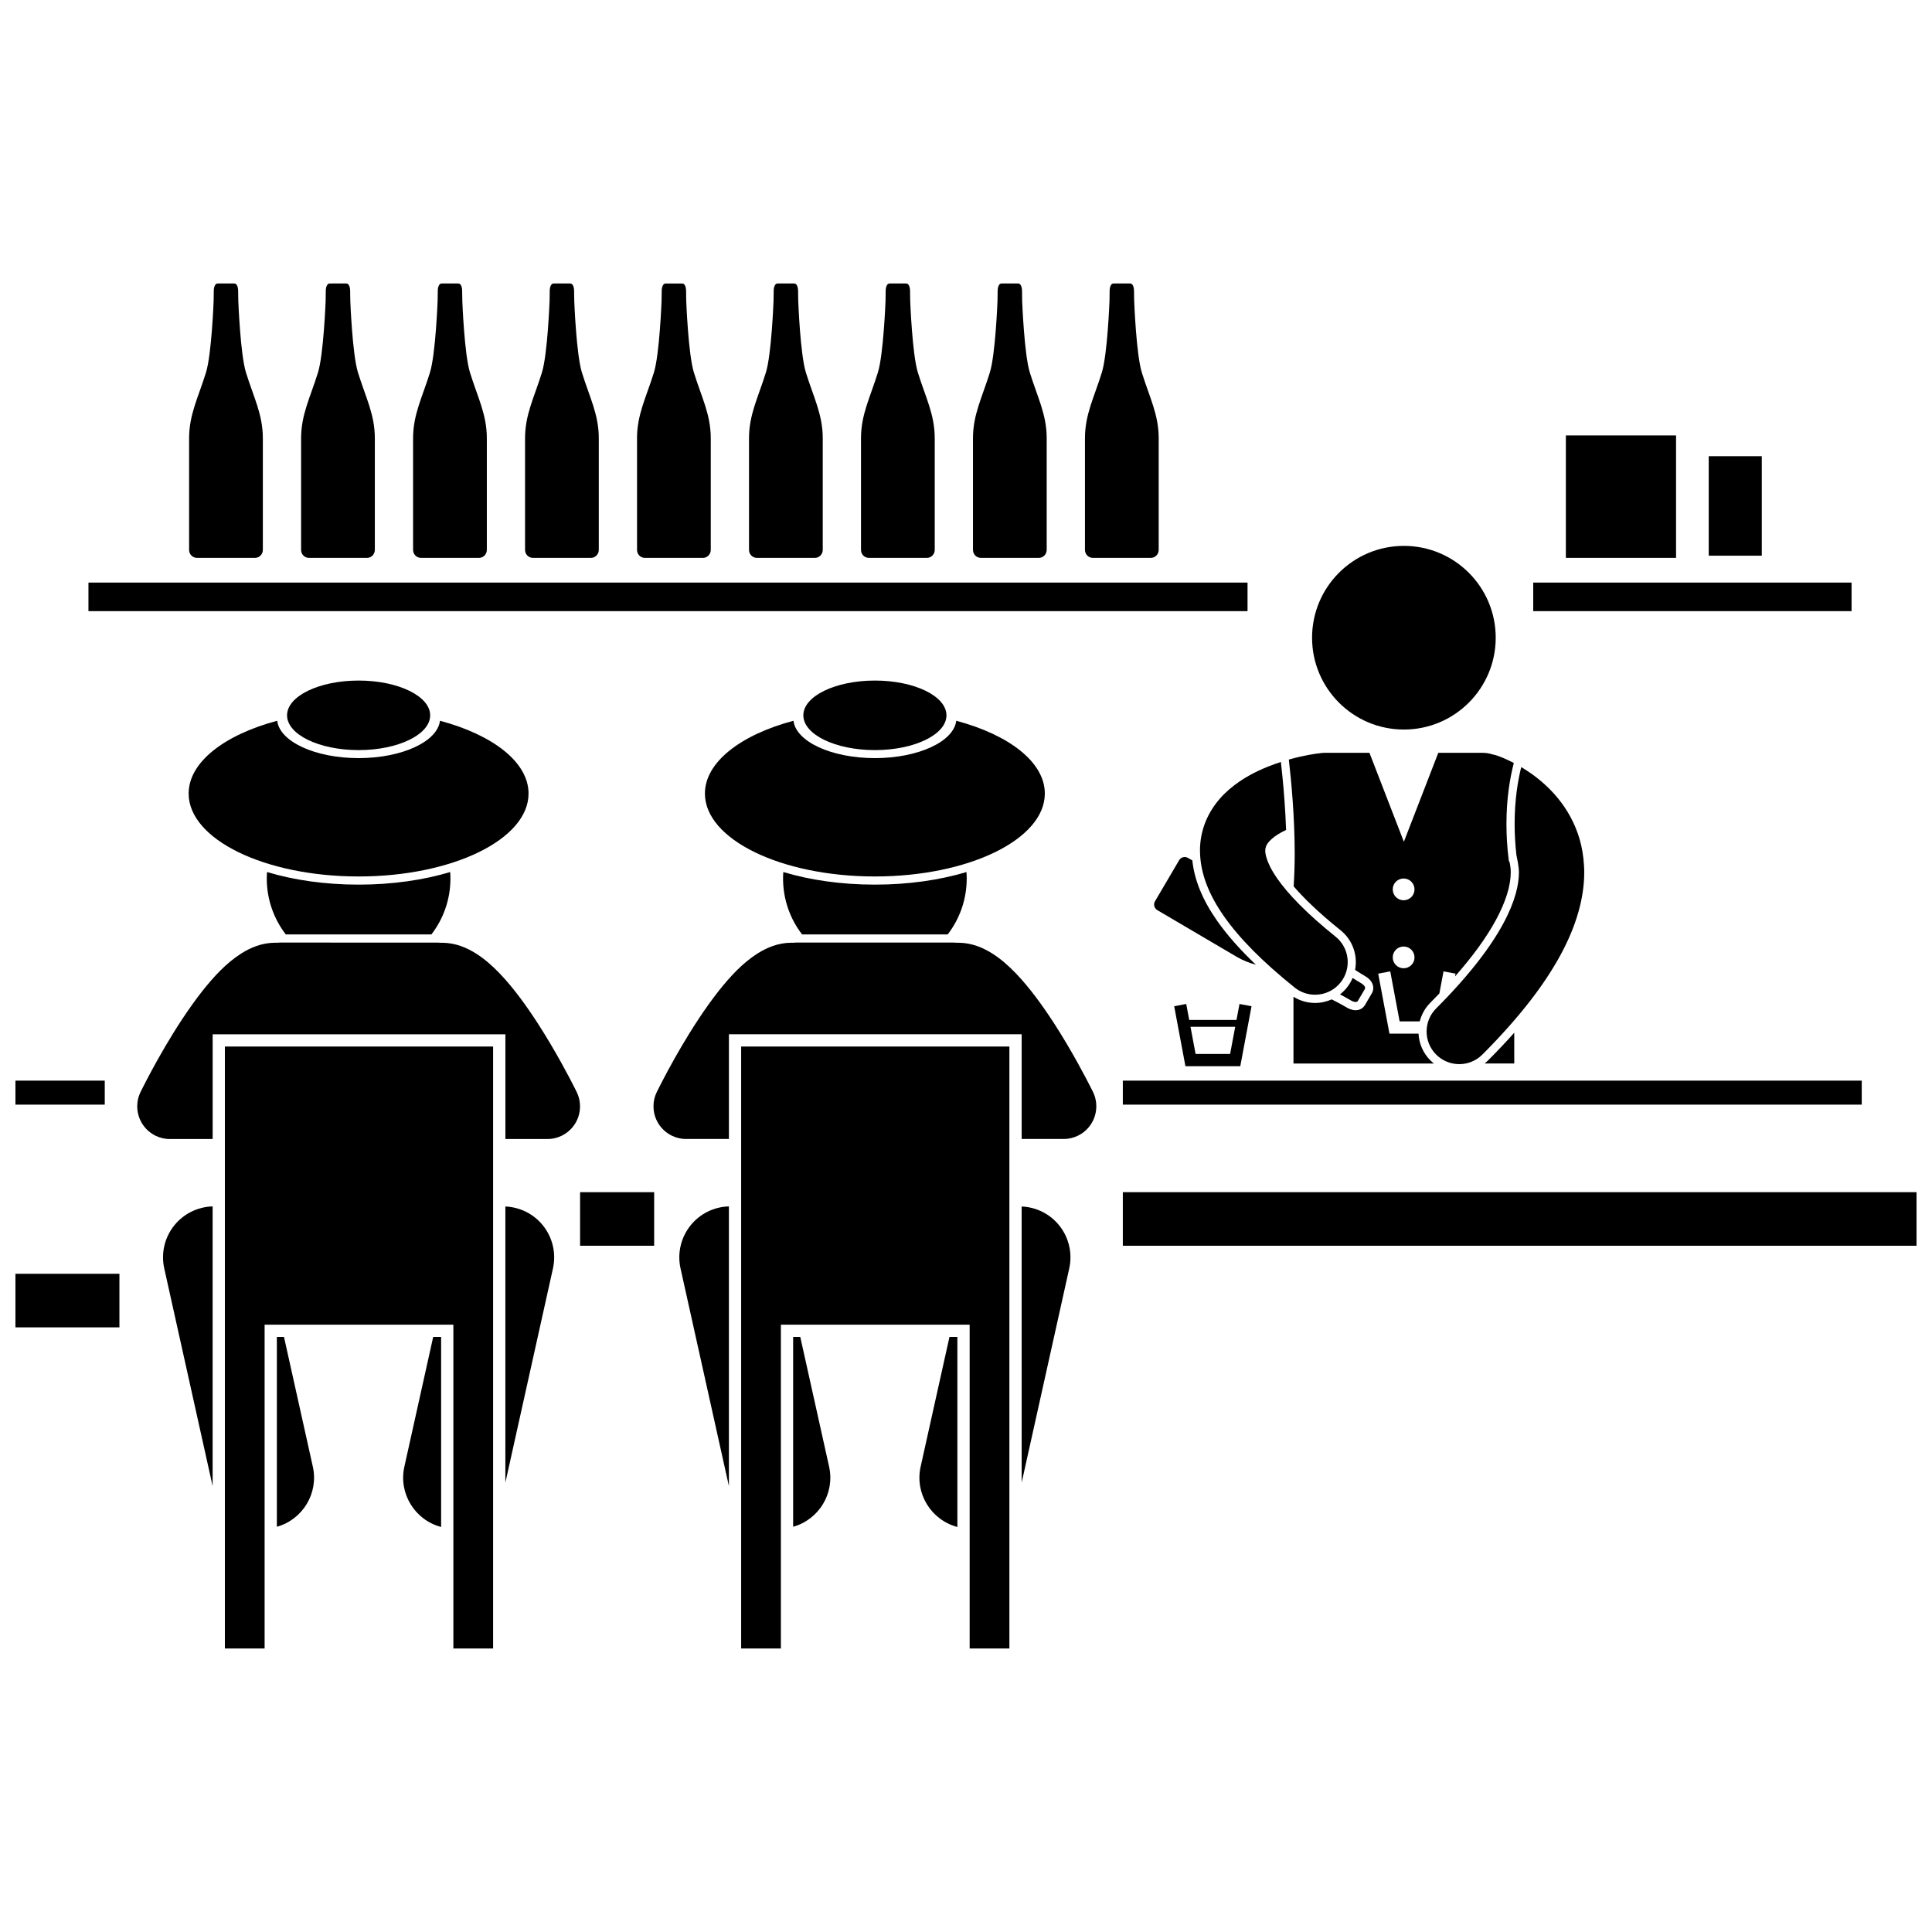 <?xml version="1.0" encoding="UTF-8"?>
<!-- Uploaded to: SVG Repo, www.svgrepo.com, Generator: SVG Repo Mixer Tools -->
<svg width="800px" height="800px" version="1.1" viewBox="144 144 512 512" xmlns="http://www.w3.org/2000/svg">
 <defs>
  <clipPath id="c">
   <path d="m148.09 481h27.906v15h-27.906z"/>
  </clipPath>
  <clipPath id="b">
   <path d="m441 459h210.9v16h-210.9z"/>
  </clipPath>
  <clipPath id="a">
   <path d="m148.09 430h23.906v7h-23.906z"/>
  </clipPath>
 </defs>
 <g clip-path="url(#c)">
  <path d="m148.09 481.57h27.559v14.195h-27.559z"/>
 </g>
 <g clip-path="url(#b)">
  <path d="m441.56 459.94h210.34v14.195h-210.34z"/>
 </g>
 <path d="m441.56 430.38h195.82v6.359h-195.82z"/>
 <g clip-path="url(#a)">
  <path d="m148.09 430.38h23.672v6.359h-23.672z"/>
 </g>
 <path d="m297.73 459.94h19.629v14.195h-19.629z"/>
 <path d="m263.37 376.81c0-0.578-0.027-1.145-0.066-1.711-7.055 2.121-15.332 3.336-24.27 3.336s-17.215-1.211-24.27-3.336c-0.039 0.566-0.066 1.137-0.066 1.711 0 5.578 1.879 10.715 5.035 14.816h38.598c3.16-4.102 5.039-9.238 5.039-14.816z"/>
 <path d="m297.7 437c-0.004-0.168-0.012-0.336-0.023-0.504-0.012-0.125-0.023-0.25-0.039-0.375-0.02-0.148-0.043-0.301-0.066-0.449-0.023-0.145-0.055-0.289-0.09-0.43-0.027-0.125-0.062-0.25-0.094-0.375-0.047-0.164-0.098-0.324-0.152-0.484-0.035-0.102-0.07-0.203-0.113-0.305-0.066-0.176-0.141-0.344-0.219-0.516-0.023-0.051-0.043-0.105-0.066-0.156-0.016-0.031-0.184-0.371-0.477-0.957-1.285-2.551-5.047-9.82-9.879-17.305-2.996-4.613-6.352-9.309-10.125-13.238-1.902-1.965-3.906-3.762-6.289-5.262-2.363-1.461-5.25-2.781-8.949-2.809-0.094 0-0.184 0.012-0.277 0.016-0.301-0.031-0.605-0.051-0.914-0.051l-41.785-0.008c-0.309 0-0.613 0.02-0.914 0.051-0.094-0.004-0.184-0.016-0.277-0.016-3.695 0.027-6.582 1.348-8.949 2.809-4.129 2.633-7.289 6.133-10.355 9.965-7.441 9.469-13.711 21.469-15.727 25.445-0.418 0.82-0.656 1.309-0.684 1.352-0.031 0.062-0.051 0.125-0.078 0.188-0.07 0.148-0.137 0.301-0.195 0.457-0.047 0.121-0.094 0.246-0.137 0.367-0.047 0.137-0.09 0.277-0.133 0.422-0.043 0.145-0.078 0.289-0.113 0.438-0.027 0.121-0.051 0.242-0.074 0.363-0.031 0.172-0.059 0.344-0.078 0.516-0.012 0.105-0.023 0.207-0.031 0.312-0.016 0.191-0.027 0.379-0.027 0.57 0 0.055-0.008 0.109-0.008 0.164 0 0.047 0.008 0.09 0.008 0.133 0.004 0.184 0.016 0.367 0.027 0.547 0.008 0.117 0.02 0.23 0.031 0.344 0.02 0.152 0.043 0.305 0.07 0.457 0.023 0.137 0.047 0.277 0.078 0.414 0.027 0.121 0.062 0.246 0.094 0.367 0.043 0.156 0.082 0.309 0.133 0.457 0.035 0.109 0.078 0.215 0.117 0.324 0.059 0.152 0.117 0.305 0.184 0.457 0.047 0.113 0.105 0.219 0.156 0.328 0.066 0.137 0.133 0.27 0.207 0.402 0.07 0.125 0.148 0.246 0.223 0.367 0.07 0.109 0.137 0.219 0.207 0.324 0.094 0.137 0.195 0.266 0.297 0.398 0.066 0.086 0.129 0.168 0.199 0.254 0.113 0.137 0.234 0.266 0.359 0.395 0.066 0.07 0.137 0.145 0.207 0.215 0.121 0.117 0.25 0.234 0.383 0.348 0.086 0.074 0.168 0.148 0.258 0.219 0.117 0.094 0.242 0.188 0.367 0.273 0.113 0.082 0.227 0.164 0.344 0.238 0.109 0.07 0.219 0.137 0.328 0.203 0.145 0.086 0.293 0.168 0.445 0.246 0.047 0.023 0.086 0.051 0.133 0.074 0.051 0.023 0.102 0.039 0.148 0.062 0.199 0.094 0.398 0.176 0.605 0.254 0.098 0.035 0.195 0.074 0.293 0.105 0.195 0.066 0.391 0.117 0.59 0.168 0.109 0.027 0.219 0.062 0.328 0.086 0.18 0.039 0.363 0.066 0.551 0.094 0.125 0.02 0.25 0.043 0.375 0.059 0.148 0.016 0.301 0.02 0.449 0.023 0.152 0.008 0.305 0.023 0.453 0.023 0.008 0 0.02-0.004 0.031-0.004h11.312v-27.75h77.578v27.75h11.109c0.012 0 0.023 0.004 0.031 0.004 0.152 0 0.305-0.02 0.457-0.023 0.148-0.008 0.297-0.008 0.445-0.023 0.125-0.012 0.25-0.039 0.375-0.059 0.184-0.027 0.371-0.055 0.551-0.094 0.105-0.023 0.211-0.055 0.32-0.082 0.203-0.051 0.402-0.109 0.598-0.172 0.094-0.031 0.188-0.066 0.277-0.102 0.215-0.078 0.422-0.168 0.625-0.262 0.047-0.023 0.094-0.035 0.137-0.059 0.043-0.02 0.078-0.047 0.121-0.066 0.16-0.082 0.316-0.168 0.473-0.262 0.102-0.059 0.203-0.117 0.301-0.184 0.129-0.082 0.254-0.168 0.375-0.258 0.113-0.082 0.227-0.164 0.336-0.25 0.098-0.078 0.195-0.164 0.289-0.25 0.117-0.105 0.238-0.207 0.352-0.316 0.082-0.082 0.16-0.168 0.242-0.25 0.113-0.117 0.223-0.234 0.324-0.359 0.078-0.094 0.156-0.195 0.234-0.293 0.09-0.117 0.184-0.234 0.266-0.355 0.082-0.121 0.16-0.246 0.238-0.371 0.066-0.105 0.133-0.211 0.195-0.32 0.082-0.148 0.156-0.301 0.234-0.457 0.043-0.094 0.09-0.184 0.133-0.273 0.074-0.168 0.141-0.34 0.203-0.512 0.031-0.09 0.066-0.176 0.098-0.266 0.055-0.168 0.105-0.34 0.148-0.516 0.027-0.102 0.055-0.203 0.078-0.305 0.035-0.156 0.062-0.312 0.09-0.473 0.023-0.133 0.043-0.262 0.062-0.395 0.016-0.133 0.027-0.27 0.035-0.406 0.012-0.16 0.023-0.32 0.023-0.48 0-0.055 0.008-0.109 0.008-0.164-0.004-0.066-0.012-0.133-0.016-0.199z"/>
 <path d="m217.37 548.61c6.856-1.93 11.098-8.887 9.535-15.926l-7.644-34.383h-1.891z"/>
 <path d="m190.18 468.75c-2.57 3.203-3.543 7.387-2.652 11.391l12.82 57.691v-74.125c-3.965 0.113-7.676 1.941-10.168 5.043z"/>
 <path d="m290.54 480.15c0.891-4.008-0.086-8.191-2.652-11.391-2.449-3.051-6.078-4.859-9.961-5.027v73.18z"/>
 <path d="m258.8 498.3-7.637 34.379c-1.582 7.109 2.762 14.141 9.738 15.988v-50.367z"/>
 <path d="m274.68 421.34h-71.086v159.52h10.531v-85.805h50.023v85.805h10.531z"/>
 <path d="m400.19 376.81c0-0.578-0.027-1.145-0.066-1.711-7.055 2.121-15.332 3.336-24.27 3.336s-17.215-1.211-24.27-3.336c-0.039 0.566-0.066 1.137-0.066 1.711 0 5.578 1.879 10.715 5.035 14.816h38.602c3.156-4.102 5.035-9.238 5.035-14.816z"/>
 <path d="m413.17 401.9c-1.902-1.965-3.906-3.762-6.289-5.262-2.363-1.461-5.25-2.781-8.949-2.809-0.094 0-0.184 0.012-0.277 0.016-0.301-0.031-0.605-0.051-0.914-0.051h-41.785c-0.309 0-0.613 0.02-0.914 0.051-0.094-0.004-0.184-0.016-0.277-0.016-3.695 0.027-6.582 1.348-8.949 2.809-4.125 2.633-7.289 6.133-10.355 9.965-7.441 9.469-13.711 21.469-15.727 25.445-0.418 0.82-0.656 1.309-0.684 1.352-0.031 0.066-0.055 0.133-0.086 0.199-0.066 0.145-0.129 0.289-0.184 0.434-0.051 0.129-0.098 0.258-0.145 0.387-0.047 0.133-0.086 0.266-0.125 0.398-0.043 0.152-0.082 0.305-0.117 0.457-0.027 0.113-0.051 0.227-0.07 0.344-0.031 0.18-0.062 0.359-0.082 0.539-0.012 0.098-0.023 0.195-0.027 0.289-0.016 0.199-0.027 0.395-0.027 0.594 0 0.051-0.008 0.102-0.008 0.152 0 0.043 0.008 0.082 0.008 0.125 0.004 0.191 0.016 0.379 0.027 0.57 0.008 0.109 0.016 0.215 0.027 0.324 0.02 0.16 0.043 0.32 0.074 0.477 0.023 0.133 0.047 0.262 0.074 0.391 0.027 0.133 0.066 0.262 0.102 0.391 0.039 0.145 0.078 0.289 0.125 0.434 0.039 0.117 0.086 0.234 0.129 0.348 0.055 0.145 0.109 0.289 0.172 0.43 0.055 0.121 0.113 0.238 0.172 0.355 0.062 0.129 0.125 0.254 0.195 0.379 0.074 0.133 0.156 0.262 0.238 0.395 0.062 0.098 0.125 0.203 0.191 0.297 0.098 0.145 0.207 0.285 0.316 0.422 0.062 0.074 0.117 0.156 0.184 0.227 0.117 0.145 0.246 0.277 0.375 0.414 0.062 0.066 0.125 0.133 0.188 0.195 0.129 0.125 0.262 0.246 0.398 0.363 0.078 0.07 0.156 0.141 0.242 0.203 0.125 0.098 0.254 0.195 0.383 0.285 0.109 0.078 0.219 0.156 0.328 0.227 0.113 0.07 0.227 0.141 0.34 0.207 0.141 0.082 0.285 0.164 0.43 0.238 0.047 0.023 0.09 0.055 0.137 0.074 0.051 0.023 0.105 0.043 0.156 0.066 0.195 0.09 0.395 0.176 0.598 0.25 0.098 0.039 0.199 0.074 0.301 0.109 0.191 0.062 0.383 0.117 0.578 0.168 0.113 0.027 0.223 0.062 0.336 0.086 0.176 0.039 0.359 0.062 0.539 0.094 0.125 0.02 0.254 0.047 0.383 0.059 0.145 0.016 0.293 0.016 0.441 0.023 0.152 0.008 0.305 0.023 0.461 0.023 0.008 0 0.02-0.004 0.031-0.004h11.312v-27.75h77.578v27.75h11.109c0.012 0 0.023 0.004 0.031 0.004 0.156 0 0.312-0.02 0.473-0.027 0.145-0.008 0.289-0.008 0.43-0.023 0.129-0.016 0.258-0.039 0.387-0.059 0.18-0.027 0.359-0.055 0.535-0.094 0.113-0.023 0.219-0.055 0.328-0.086 0.199-0.051 0.395-0.105 0.59-0.168 0.098-0.031 0.191-0.07 0.285-0.105 0.211-0.078 0.418-0.164 0.617-0.258 0.047-0.023 0.098-0.035 0.145-0.059 0.043-0.023 0.082-0.047 0.125-0.07 0.156-0.078 0.309-0.164 0.461-0.254 0.105-0.062 0.211-0.125 0.312-0.191 0.125-0.078 0.242-0.164 0.363-0.25 0.117-0.086 0.238-0.172 0.352-0.262 0.094-0.074 0.184-0.156 0.273-0.234 0.125-0.109 0.25-0.219 0.367-0.336 0.074-0.074 0.148-0.152 0.223-0.23 0.117-0.125 0.238-0.25 0.348-0.383 0.07-0.086 0.137-0.176 0.207-0.262 0.098-0.129 0.199-0.258 0.289-0.391 0.074-0.105 0.145-0.219 0.211-0.328 0.074-0.117 0.148-0.238 0.219-0.359 0.074-0.133 0.141-0.27 0.207-0.406 0.055-0.109 0.109-0.215 0.156-0.324 0.066-0.148 0.125-0.301 0.184-0.457 0.039-0.109 0.082-0.215 0.117-0.324 0.047-0.148 0.09-0.301 0.133-0.453 0.031-0.125 0.066-0.246 0.094-0.371 0.027-0.137 0.055-0.27 0.078-0.41 0.027-0.152 0.051-0.305 0.07-0.457 0.012-0.113 0.023-0.227 0.031-0.34 0.016-0.184 0.023-0.363 0.027-0.547 0-0.047 0.008-0.09 0.008-0.133 0-0.055-0.008-0.109-0.008-0.164-0.004-0.188-0.012-0.379-0.027-0.57-0.008-0.105-0.02-0.211-0.031-0.316-0.023-0.168-0.047-0.34-0.078-0.512-0.023-0.125-0.047-0.25-0.074-0.371-0.031-0.145-0.07-0.285-0.109-0.426-0.043-0.148-0.086-0.293-0.137-0.434-0.039-0.117-0.082-0.234-0.129-0.355-0.062-0.156-0.129-0.316-0.203-0.469-0.027-0.059-0.047-0.121-0.078-0.18-0.016-0.031-0.184-0.371-0.477-0.957-1.285-2.551-5.047-9.82-9.879-17.305-3.004-4.606-6.363-9.297-10.133-13.23z"/>
 <path d="m327 468.75c-2.566 3.203-3.543 7.387-2.652 11.391l12.82 57.695v-74.129c-3.961 0.113-7.676 1.938-10.168 5.043z"/>
 <path d="m354.19 548.61c6.856-1.93 11.098-8.887 9.531-15.926l-7.641-34.383h-1.891z"/>
 <path d="m427.36 480.15c0.891-4.008-0.082-8.191-2.652-11.391-2.445-3.051-6.074-4.856-9.961-5.027l0.004 73.168z"/>
 <path d="m395.62 498.3-7.641 34.379c-1.582 7.113 2.762 14.141 9.738 15.988v-50.367z"/>
 <path d="m411.5 421.34h-71.086v159.52h10.531v-85.805h50.023v85.805h10.531z"/>
 <path d="m284.07 354.3c0-8.324-9.488-15.566-23.473-19.293-0.652 5.519-10.043 9.902-21.566 9.902-11.523 0-20.918-4.383-21.566-9.902-13.984 3.727-23.473 10.969-23.473 19.293 0 12.137 20.164 21.973 45.039 21.973s45.039-9.84 45.039-21.973z"/>
 <path d="m258 333.57c0 5.09-8.488 9.215-18.961 9.215-10.477 0-18.965-4.125-18.965-9.215s8.488-9.215 18.965-9.215c10.473 0 18.961 4.125 18.961 9.215"/>
 <path d="m420.89 354.3c0-8.324-9.488-15.566-23.473-19.293-0.652 5.519-10.043 9.902-21.566 9.902-11.523 0-20.918-4.383-21.566-9.902-13.984 3.727-23.473 10.969-23.473 19.293 0 12.137 20.168 21.973 45.039 21.973 24.875 0 45.039-9.84 45.039-21.973z"/>
 <path d="m394.82 333.57c0 5.09-8.488 9.215-18.961 9.215-10.477 0-18.965-4.125-18.965-9.215s8.488-9.215 18.965-9.215c10.473 0 18.961 4.125 18.961 9.215"/>
 <path d="m537.43 425.83h7.863v-8.148c-2.133 2.394-4.438 4.832-6.922 7.32-0.301 0.297-0.617 0.57-0.941 0.828z"/>
 <path d="m540.38 313c0 13.438-10.895 24.336-24.332 24.336-13.441 0-24.336-10.898-24.336-24.336 0-13.441 10.895-24.336 24.336-24.336 13.438 0 24.332 10.895 24.332 24.336"/>
 <path d="m312.82 260.16v29.559c0 1.172 0.922 2.125 2.066 2.125h15.41c1.141 0 2.066-0.949 2.066-2.125v-29.559c0-6.312-2.41-10.789-4.477-17.449-1.484-4.785-2.019-18.832-2.019-18.832l-0.023-1.254s-0.016-1.258-0.02-1.559c0 0 0.02-1.938-1.051-1.938h-4.356c-1.07 0-1.051 1.938-1.051 1.938-0.004 0.301-0.023 1.559-0.023 1.559l-0.023 1.254s-0.535 14.047-2.019 18.832c-2.074 6.66-4.481 11.133-4.481 17.449z"/>
 <path d="m359.97 291.84c1.145 0 2.066-0.949 2.066-2.125v-29.559c0-6.312-2.41-10.789-4.473-17.449-1.488-4.785-2.019-18.832-2.019-18.832l-0.027-1.254s-0.016-1.258-0.02-1.559c0 0 0.023-1.938-1.051-1.938h-4.359c-1.07 0-1.051 1.938-1.051 1.938-0.004 0.301-0.02 1.559-0.02 1.559l-0.023 1.254s-0.535 14.047-2.019 18.832c-2.066 6.66-4.477 11.137-4.477 17.449v29.559c0 1.172 0.926 2.125 2.066 2.125z"/>
 <path d="m389.65 291.84c1.141 0 2.066-0.949 2.066-2.125v-29.559c0-6.312-2.41-10.789-4.477-17.449-1.484-4.785-2.019-18.832-2.019-18.832l-0.027-1.254s-0.016-1.258-0.02-1.559c0 0 0.02-1.938-1.051-1.938h-4.356c-1.07 0-1.051 1.938-1.051 1.938-0.004 0.301-0.02 1.559-0.02 1.559l-0.023 1.254s-0.535 14.047-2.019 18.832c-2.066 6.66-4.477 11.137-4.477 17.449v29.559c0 1.172 0.922 2.125 2.066 2.125z"/>
 <path d="m241.27 291.84c1.141 0 2.066-0.949 2.066-2.125v-29.559c0-6.312-2.41-10.789-4.477-17.449-1.484-4.785-2.019-18.832-2.019-18.832l-0.027-1.254s-0.016-1.258-0.02-1.559c0 0 0.02-1.938-1.051-1.938l-4.356 0.004c-1.07 0-1.051 1.938-1.051 1.938-0.004 0.301-0.02 1.559-0.02 1.559l-0.023 1.254s-0.535 14.047-2.019 18.832c-2.066 6.66-4.477 11.137-4.477 17.449v29.559c0 1.172 0.922 2.125 2.066 2.125z"/>
 <path d="m211.59 291.84c1.141 0 2.066-0.949 2.066-2.125v-29.559c0-6.312-2.41-10.789-4.477-17.449-1.484-4.785-2.019-18.832-2.019-18.832l-0.027-1.254s-0.016-1.258-0.02-1.559c0 0 0.02-1.938-1.051-1.938h-4.356c-1.07 0-1.051 1.938-1.051 1.938-0.004 0.301-0.02 1.559-0.02 1.559l-0.023 1.254s-0.535 14.047-2.019 18.832c-2.066 6.66-4.477 11.137-4.477 17.449v29.559c0 1.172 0.922 2.125 2.066 2.125z"/>
 <path d="m270.95 291.84c1.145 0 2.066-0.949 2.066-2.125v-29.559c0-6.312-2.41-10.789-4.473-17.449-1.488-4.785-2.019-18.832-2.019-18.832l-0.027-1.254s-0.016-1.258-0.02-1.559c0 0 0.023-1.938-1.051-1.938h-4.359c-1.07 0-1.051 1.938-1.051 1.938-0.004 0.301-0.02 1.559-0.02 1.559l-0.027 1.254s-0.535 14.047-2.019 18.832c-2.066 6.66-4.477 11.137-4.477 17.449v29.559c0 1.172 0.926 2.125 2.066 2.125z"/>
 <path d="m300.62 291.84c1.141 0 2.066-0.949 2.066-2.125v-29.559c0-6.312-2.41-10.789-4.477-17.449-1.484-4.785-2.019-18.832-2.019-18.832l-0.027-1.254s-0.016-1.258-0.02-1.559c0 0 0.02-1.938-1.051-1.938h-4.356c-1.07 0-1.051 1.938-1.051 1.938-0.004 0.301-0.02 1.559-0.02 1.559l-0.023 1.254s-0.535 14.047-2.019 18.832c-2.066 6.66-4.477 11.137-4.477 17.449v29.559c0 1.172 0.922 2.125 2.066 2.125z"/>
 <path d="m419.32 291.84c1.141 0 2.066-0.949 2.066-2.125v-29.559c0-6.312-2.41-10.789-4.477-17.449-1.484-4.785-2.019-18.832-2.019-18.832l-0.023-1.254s-0.016-1.258-0.02-1.559c0 0 0.02-1.938-1.051-1.938h-4.356c-1.07 0-1.051 1.938-1.051 1.938-0.004 0.301-0.023 1.559-0.023 1.559l-0.023 1.254s-0.535 14.047-2.019 18.832c-2.062 6.66-4.473 11.137-4.473 17.449v29.559c0 1.172 0.922 2.125 2.066 2.125z"/>
 <path d="m449 291.84c1.145 0 2.066-0.949 2.066-2.125v-29.559c0-6.312-2.41-10.789-4.473-17.449-1.488-4.785-2.019-18.832-2.019-18.832l-0.027-1.254s-0.016-1.258-0.02-1.559c0 0 0.023-1.938-1.051-1.938h-4.359c-1.07 0-1.051 1.938-1.051 1.938-0.004 0.301-0.02 1.559-0.02 1.559l-0.023 1.254s-0.535 14.047-2.019 18.832c-2.066 6.66-4.477 11.137-4.477 17.449v29.559c0 1.172 0.926 2.125 2.066 2.125z"/>
 <path d="m466.59 388.08c-3.894-5.555-6.059-10.828-6.606-16.051-0.711-0.418-1.125-0.66-1.125-0.66-0.832-0.488-1.887-0.23-2.363 0.578l-6.418 10.914c-0.477 0.809-0.188 1.859 0.645 2.348 0 0 16.461 9.68 20.93 12.309 1.734 1.02 3.43 1.664 5.176 2.152-4.215-4.008-7.606-7.844-10.238-11.59z"/>
 <path d="m499.11 407.52c0.59 0.309 0.938 0.496 0.938 0.496l0.898 0.504s0.898 0.512 1.113 0.637c0 0 1.363 0.82 1.809 0.062l1.816-3.086c0.445-0.758-0.934-1.551-0.934-1.551-0.211-0.129-1.094-0.664-1.094-0.664l-0.879-0.539s-0.129-0.082-0.324-0.207c-0.379 0.898-0.875 1.762-1.516 2.559-0.543 0.676-1.16 1.27-1.828 1.789z"/>
 <path d="m469.82 353.14c-3.328 2.832-6.465 7.059-7.465 12.496l-0.004-0.004c-0.227 1.23-0.348 2.512-0.348 3.812 0 0.074 0.008 0.145 0.012 0.219 0.07 5.738 2.328 11.43 6.352 17.168 4.106 5.844 10.129 11.973 18.727 18.879 1.598 1.281 3.508 1.902 5.41 1.902 2.535 0.004 5.043-1.105 6.754-3.238 2.988-3.731 2.394-9.172-1.332-12.164-7.75-6.207-12.656-11.395-15.383-15.312-1.664-2.375-2.492-4.195-2.891-5.508-0.266-0.871-0.344-1.523-0.34-1.949 0-0.238 0.02-0.438 0.055-0.617 0.004-0.008 0.004-0.016 0.004-0.02 0.145-0.723 0.492-1.441 1.754-2.562 0.883-0.797 2.215-1.594 3.703-2.301-0.188-5.207-0.57-10.117-0.961-14.066-0.145-1.461-0.285-2.781-0.418-3.945-1.051 0.34-2.141 0.723-3.262 1.164-3.359 1.34-7.004 3.168-10.367 6.047z"/>
 <path d="m487.11 370.23c-0.004 2.906-0.09 5.82-0.281 8.66 2.512 2.922 6.41 6.812 12.441 11.645 3.234 2.594 4.574 6.68 3.844 10.496 0.309 0.203 0.594 0.387 0.832 0.539l0.844 0.52 1.078 0.656c0.449 0.258 1.629 1.055 1.973 2.363 0.195 0.73 0.09 1.488-0.293 2.137l-1.816 3.086c-0.516 0.883-1.426 1.387-2.492 1.387-1.062 0-2.027-0.531-2.297-0.695l-1.07-0.609-0.883-0.492c-0.523-0.281-1.234-0.656-2.062-1.082-1.371 0.617-2.871 0.953-4.426 0.953h-0.008c-2.019 0-4.004-0.582-5.711-1.645v17.691h37.219c-0.324-0.258-0.637-0.527-0.934-0.824-1.91-1.914-3.004-4.414-3.144-7.094h-7.703l-2.981-15.895 3.191-0.602 2.484 13.246h5.332c0.477-1.859 1.43-3.566 2.82-4.957 0.82-0.82 1.605-1.633 2.383-2.441l1.098-5.852 3.188 0.598-0.141 0.742c4.68-5.316 8.324-10.32 10.82-14.926 2.621-4.844 3.949-9.109 3.949-12.68 0-0.965-0.125-1.855-0.324-2.719-0.105-0.145-0.188-0.305-0.207-0.488-0.434-3.438-0.609-6.644-0.609-9.594 0-6.879 0.969-12.355 1.953-16.16-2.438-1.277-4.176-1.867-4.508-1.984-0.375-0.125-0.754-0.215-1.129-0.285-0.82-0.27-1.695-0.422-2.609-0.422l-11.766-0.008-9.125 23.578-9.125-23.578h-11.766c-0.574 0-1.133 0.059-1.676 0.168-0.125 0.008-0.25 0.012-0.375 0.027v-0.004c-0.297 0.051-3.359 0.422-7.543 1.602 0.641 5.566 1.551 15.156 1.555 24.941zm28.863 6.578c1.594 0 2.887 1.293 2.887 2.887s-1.293 2.883-2.887 2.883-2.883-1.289-2.883-2.883c-0.004-1.594 1.289-2.887 2.883-2.887zm0 18.027c1.594 0 2.887 1.293 2.887 2.883 0 1.594-1.293 2.883-2.887 2.883s-2.883-1.289-2.883-2.883c-0.004-1.59 1.289-2.883 2.883-2.883z"/>
 <path d="m471.68 414.3h-12.523l-0.797-4.238-3.188 0.602 2.981 15.895h14.535l2.981-15.895-3.188-0.598v-0.004zm-10.836 9.012-1.352-7.207h11.852l-1.352 7.207z"/>
 <path d="m545.88 370.75c0.008 0 0.02-0.004 0.027-0.004 0.008 0.137 0.031 0.277 0.074 0.414 0 0 0.551 2.449 0.551 3.992 0 3.215-0.941 7.676-4.211 13.711-3.262 6.016-8.848 13.504-17.719 22.375-3.383 3.379-3.379 8.859 0 12.238 1.691 1.688 3.902 2.531 6.117 2.531s4.43-0.844 6.121-2.535c9.719-9.73 16.363-18.398 20.691-26.355 4.312-7.941 6.309-15.281 6.309-21.965 0-0.613-0.031-1.215-0.066-1.816-0.141-2.504-0.547-4.887-1.199-7.09-2.547-8.523-8.203-14.008-12.816-17.266-0.91-0.641-1.785-1.199-2.617-1.695-0.898 3.621-1.75 8.711-1.75 15.062 0 2.598 0.148 5.406 0.488 8.402z"/>
 <path d="m167.44 298.39h307.17v7.57h-307.17z"/>
 <path d="m550.32 298.39h84.363v7.57h-84.363z"/>
 <path d="m558.97 259.39h29.203v32.449h-29.203z"/>
 <path d="m596.83 264.9h14.062v26.363h-14.062z"/>
</svg>
